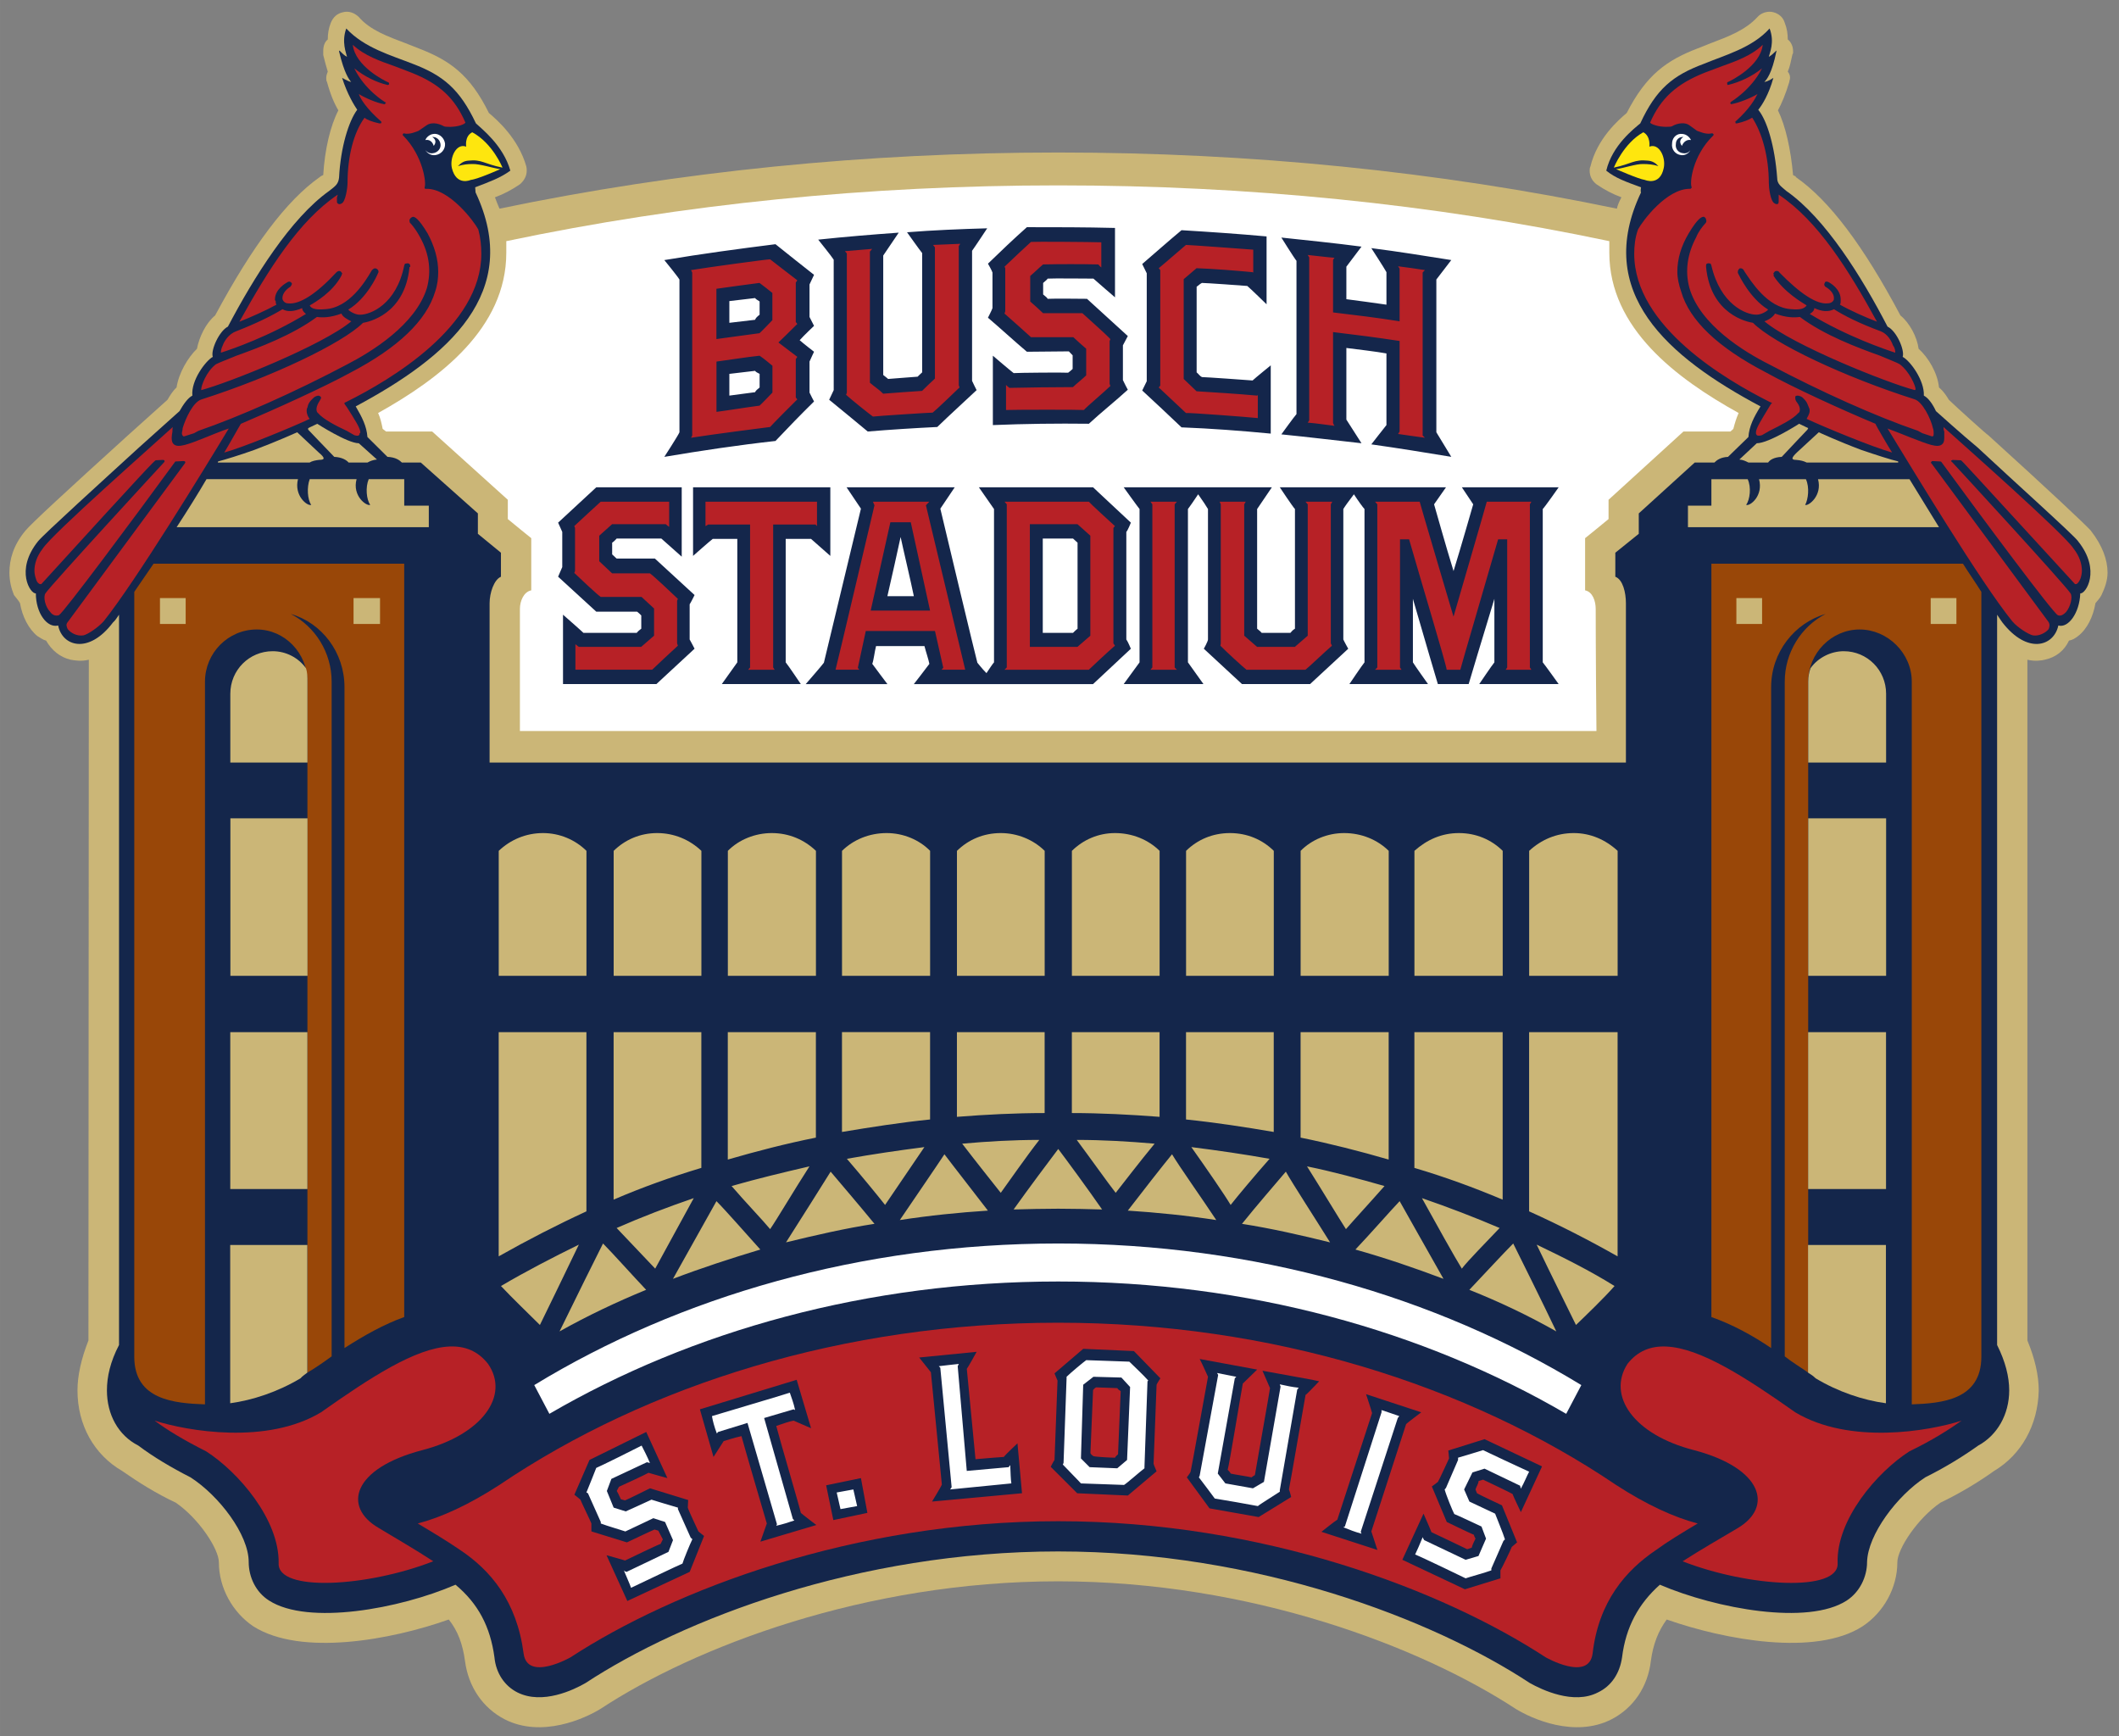 <?xml version="1.0" encoding="UTF-8" standalone="no"?>
<svg xmlns:rdf="http://www.w3.org/1999/02/22-rdf-syntax-ns#" xmlns="http://www.w3.org/2000/svg" enable-background="new 0 0 250 207" xml:space="preserve" height="163.88" viewBox="0 0 200 163.882" width="200" version="1.1" y="0px" x="0px" xmlns:cc="http://creativecommons.org/ns#" xmlns:dc="http://purl.org/dc/elements/1.1/"><rect x="0" y="0" width="200" height="163.882" fill="#808080" stroke="none"/><g transform="matrix(.851 0 0 .851 -6.5 -6.027)"><path fill="#cbb677" d="m239.55 65.948c-0.671-0.733-4.444-4.298-11.405-10.609-0.084 0-3.522-3.103-4.361-3.92-0.251-0.419-0.587-0.943-1.09-1.363-0.168-1.635-1.174-3.313-2.265-4.298-0.168-1.321-1.006-2.872-2.013-3.69-4.109-7.736-7.883-12.748-11.573-15.326l-0.084-0.126s-0.168-0.042-0.251-0.125c-0.252-2.852-0.839-5.472-1.678-7.17 0.419-0.776 0.839-1.761 1.258-3.145 0-0.126 0.084-0.293 0.084-0.461 0-0.272-0.084-0.482-0.252-0.692 0.252-0.566 0.336-1.132 0.504-1.845 0-0.084 0.084-0.168 0.084-0.21v-0.23c0-0.545-0.252-1.027-0.588-1.279 0-0.608-0.083-1.216-0.335-1.845-0.168-0.608-0.671-1.027-1.258-1.174-0.587-0.167-1.342 0.042-1.762 0.524-1.342 1.468-3.271 2.181-5.199 2.914l-1.426 0.566c-3.438 1.321-5.703 2.914-7.883 7.17-0.923 0.776-3.271 2.831-4.026 5.933-0.083 0.168-0.083 0.335-0.083 0.461 0 0.608 0.251 1.111 0.754 1.51 0.923 0.629 1.762 1.069 2.768 1.446-0.251 0.482-0.419 0.86-0.503 1.258-19.854-4.13-40.611-6.227-61.955-6.227-21.343 0-42.1 2.097-61.976 6.227-0.167-0.398-0.335-0.776-0.503-1.258 1.006-0.377 1.845-0.817 2.768-1.446 0.461-0.398 0.754-0.902 0.754-1.51 0-0.126 0-0.293-0.042-0.461-0.88-3.103-3.229-5.157-4.151-5.933-2.097-4.256-4.361-5.85-7.8-7.17l-1.434-0.566c-1.929-0.733-3.942-1.446-5.2-2.914-0.503-0.482-1.132-0.692-1.761-0.524-0.671 0.147-1.09 0.566-1.342 1.174-0.251 0.629-0.335 1.237-0.335 1.845-0.335 0.251-0.503 0.733-0.503 1.279v0.23 0.21c0.168 0.712 0.335 1.279 0.503 1.845-0.084 0.21-0.168 0.419-0.168 0.692 0 0.168 0 0.335 0.084 0.461 0.377 1.384 0.797 2.369 1.258 3.145-0.88 1.698-1.509 4.319-1.677 7.17-0.167 0.083-0.251 0.125-0.251 0.125l-0.167 0.126c-3.648 2.579-7.422 7.59-11.574 15.326-1.006 0.818-1.761 2.369-2.013 3.69-1.006 0.986-2.013 2.663-2.264 4.298-0.461 0.419-0.755 0.943-1.006 1.363-0.923 0.817-4.361 3.92-4.361 3.92-6.96 6.311-10.818 9.875-11.405 10.609-1.344 1.615-1.764 3.208-1.764 4.634 0 0.943 0.209 1.761 0.503 2.495 0.252 0.335 0.503 0.587 0.671 0.901 0.252 1.489 0.965 2.873 1.929 3.648 0.419 0.252 0.629 0.419 0.964 0.503 0.629 1.09 1.552 1.845 2.726 2.118 0.461 0.083 1.174 0.209 2.013 0l-0.042 75.499c-0.796 2.013-1.216 3.899-1.216 5.535 0 3.857 1.845 7.129 4.948 8.932 1.803 1.258 3.732 2.474 5.955 3.522 2.516 1.719 4.78 5.115 4.78 6.625 0 2.81 1.51 5.535 3.816 7.087 5.284 3.354 15.305 1.51 21.679-0.755 1.006 1.258 1.551 2.726 1.803 4.612 0.377 2.852 1.971 5.2 4.403 6.458 4.109 2.097 8.89-0.084 10.651-1.175 10.399-6.835 29.311-14.131 50.738-14.131 21.428 0 40.255 7.296 50.718 14.131 1.761 1.091 6.541 3.271 10.65 1.175 2.432-1.258 4.025-3.606 4.361-6.458 0.251-1.887 0.838-3.354 1.761-4.612 6.458 2.265 16.521 4.109 21.721 0.755 2.349-1.552 3.858-4.277 3.858-7.087 0-1.51 2.264-4.906 4.78-6.625 2.181-1.049 4.193-2.265 5.954-3.522 3.02-1.803 4.864-5.074 4.948-8.932 0-1.636-0.42-3.522-1.258-5.535v-75.499c0.838 0.209 1.593 0.083 1.929 0 1.258-0.273 2.181-1.027 2.684-2.118 0.419-0.084 0.671-0.251 1.006-0.503 1.007-0.775 1.678-2.159 1.93-3.648 0.251-0.314 0.503-0.566 0.671-0.901 0.335-0.734 0.671-1.552 0.671-2.495 0-1.426-0.588-3.019-1.846-4.634"/><path fill="#fff" d="m199.88 54.647c-0.084 0.084-0.168 0.168-0.335 0.294h-5.2l-8.303 7.568v2.139c-0.671 0.566-2.6 2.118-2.6 2.118v5.787c0.839 0.168 1.175 1.195 1.175 2.055 0 0 0 5.451 0.083 13.544h-119.4v-13.544c0-0.859 0.419-1.887 1.258-2.055v-5.787s-1.929-1.551-2.6-2.118v-2.139l-8.387-7.568h-5.116c-0.168-0.126-0.251-0.21-0.377-0.294-0.126-0.65-0.251-1.195-0.503-1.761 6.835-3.816 14.215-9.393 14.215-17.78v-1.279c19.625-4.13 40.171-6.185 61.221-6.185s41.555 2.055 61.116 6.185v1.279c0 8.387 7.464 13.964 14.341 17.78-0.25 0.566-0.418 1.111-0.586 1.761"/><path fill="#14264b" d="m238.12 67.101c-0.587-0.776-7.296-6.793-11.153-10.399-1.51-1.237-4.613-4.025-4.613-4.025-0.335-0.734-0.838-1.468-1.342-1.719 0.084-1.677-1.509-3.857-2.348-4.298 0.251-0.734-0.671-2.873-1.678-3.354-2.852-5.493-6.877-12.014-11.237-15.054-0.587-0.524-1.007-0.734-1.007-1.468-0.251-3.396-1.09-6.311-2.097-7.527 0.42-0.503 1.174-1.698 1.678-3.543 0 0-0.504 0.377-1.007 0.461 0.252-0.251 0.839-0.902 1.342-3.396 0.084-0.293-0.251 0.272-0.839 0.608 0.084-0.419 0.672-1.635 0.084-3.145-1.929 2.16-5.031 2.977-7.296 3.921-3.438 1.279-5.283 2.789-7.045 6.604-0.671 0.566-3.103 2.411-3.773 5.242 1.006 0.818 2.181 1.237 3.857 1.845 0 0-0.084 0.482 0 0.566-5.283 11.112 2.936 18.241 13.251 23.734-0.755 1.216-1.258 2.201-1.342 3.396l-2.265 2.201c-0.839 0.042-1.258 0.377-1.51 0.629h-2.181l-6.205 5.64v2.264l-2.601 2.097v2.663c0.839 0.314 1.175 1.761 1.175 2.935v17.674h-126.03v-17.674c0-1.174 0.503-2.621 1.258-2.935v-2.664l-2.558-2.097v-2.264l-6.332-5.64h-2.097c-0.257-0.252-0.677-0.587-1.6-0.629l-2.221-2.201c-0.084-1.195-0.587-2.181-1.3-3.396 10.273-5.493 18.534-12.622 13.292-23.734 0-0.084-0.042-0.566-0.042-0.566 1.593-0.608 2.768-1.027 3.9-1.845-0.797-2.831-3.229-4.675-3.816-5.242-1.803-3.815-3.648-5.325-7.003-6.604-2.39-0.944-5.367-1.761-7.38-3.921-0.545 1.51 0 2.726 0.084 3.145-0.629-0.335-0.881-0.901-0.881-0.608 0.587 2.495 1.132 3.145 1.342 3.396-0.377-0.084-1.006-0.461-1.006-0.461 0.587 1.845 1.342 3.04 1.677 3.543-0.922 1.216-1.845 4.13-2.013 7.527-0.084 0.734-0.419 0.943-1.09 1.468-4.277 3.04-8.344 9.561-11.238 15.054-0.964 0.482-1.929 2.621-1.677 3.354-0.797 0.44-2.432 2.621-2.264 4.298-0.503 0.251-1.006 0.985-1.426 1.719 0 0-3.103 2.789-4.487 4.025-3.942 3.606-10.567 9.624-11.196 10.399-2.6 3.229-0.839 5.892-0.252 5.787 0 2.202 1.258 3.879 2.474 3.564 0.461 2.327 3.396 3.229 6.08-0.335 0.252-0.21 0.419-0.503 0.671-0.86v80.992c-0.964 1.846-1.342 3.522-1.342 5.032 0 2.684 1.258 4.99 3.48 6.122 1.677 1.258 3.648 2.433 5.787 3.522 3.145 2.013 6.458 6.332 6.458 9.393 0 1.678 0.797 3.354 2.265 4.277 4.319 2.768 14.467 0.923 20.672-1.761 2.516 2.096 3.858 4.654 4.319 8.051 0.167 1.761 1.132 3.187 2.558 3.899 2.768 1.384 6.248-0.294 7.548-1.048 10.735-7.045 30.191-14.593 52.416-14.593 22.141 0 41.597 7.548 52.311 14.593 1.342 0.754 4.864 2.432 7.548 1.048 1.51-0.713 2.433-2.139 2.684-3.899 0.42-3.396 1.846-5.955 4.193-8.051 6.29 2.684 16.438 4.528 20.715 1.761 1.426-0.923 2.265-2.6 2.265-4.277 0.083-3.061 3.354-7.38 6.457-9.393 2.181-1.09 4.109-2.265 5.871-3.522 2.097-1.132 3.438-3.438 3.438-6.122 0-1.51-0.42-3.187-1.342-5.032v-80.991c0.251 0.356 0.419 0.65 0.587 0.86 2.768 3.564 5.702 2.663 6.206 0.335 1.09 0.314 2.348-1.363 2.432-3.564 0.587 0.105 2.349-2.558-0.252-5.787"/><path fill="#fee60e" d="m60.016 21.752c-0.88 0.44-0.672 1.594-0.672 1.594-1.09-0.42-1.844 1.195-1.592 2.369 0.503 2.055 2.096 1.32 2.096 1.32 0.797-0.084 3.272-1.194 3.269-1.195-0.713-0.084-2.307-0.608-3.103-0.566-0.503 0-0.963 0.041-1.592 0.23 0.378-0.356 0.629-0.565 1.174-0.607 1.468-0.167 1.76 0.377 3.773 0.775 0 0-1.089-2.704-3.353-3.92zm129.88 0c-2.181 1.216-3.269 3.92-3.269 3.92 1.929-0.398 2.263-0.942 3.772-0.775 0.503 0.042 0.839 0.251 1.174 0.607-0.587-0.189-1.173-0.23-1.676-0.23-0.755-0.042-2.264 0.482-3.019 0.566 0.002 0.001 2.517 1.111 3.188 1.195 0 0 1.678 0.735 2.098-1.32 0.251-1.174-0.504-2.789-1.594-2.369 0 0 0.167-1.154-0.672-1.594z"/><path fill="#994708" d="m197.45 69.596v83.551c2.264 0.797 4.528 2.013 6.625 3.438v-73.297c0-3.858 2.599-7.127 6.037-8.113-2.684 1.384-4.527 4.256-4.527 7.506v74.828c0.839 0.671 1.845 1.258 2.6 1.803v-76.631c0-3.166 2.6-5.787 5.703-5.787s5.787 2.621 5.787 5.787v80.152c3.271-0.126 7.715-0.461 7.715-5.283v-84.828c-0.587-0.944-1.341-2.012-2.012-3.082 0 0 0-0.043-0.084-0.043h-27.844zm-172.78 0.002c-0.713 1.069-1.512 2.179-2.141 3.123v84.828c0 4.822 4.487 5.157 7.842 5.283v-80.152c0-3.166 2.557-5.787 5.744-5.787 3.103 0 5.619 2.621 5.619 5.787v76.631c0.923-0.545 1.762-1.132 2.686-1.803v-74.828c0-3.25-1.845-6.123-4.529-7.506 3.438 0.986 5.953 4.255 5.953 8.113v73.299c2.223-1.426 4.403-2.643 6.625-3.439v-83.549h-27.799z"/><path fill="#cbb677" d="m25.379 73.412v2.871h2.852v-2.871h-2.852zm21.471 0v2.871h2.936v-2.871h-2.936zm153.37 0v2.871h2.852v-2.871h-2.852zm21.553 0v2.871h2.852v-2.871h-2.852z"/><path fill="#cbb677" d="m207.18 54.08s-3.355 2.16-4.697 2.16l-1.93 1.805c0.42 0.041 0.672 0.166 1.008 0.334h2.18c0.167-0.252 0.588-0.587 1.51-0.629 0.755-0.817 2.853-3.018 2.852-3.019l0.084-0.168-1.006-0.482zm-164.36 0.002-1.006 0.482v0.166s2.098 2.203 2.894 3.019c0.88 0.042 1.383 0.377 1.592 0.629h2.098c0.294-0.168 0.628-0.294 1.047-0.334l-2.012-1.803c-1.259 0-4.613-2.16-4.613-2.16zm-2.221 0.941s-2.222 1.007-4.738 1.951c-1.51 0.545-3.354 1.111-4.025 1.279 0 0-0.043 0.083-0.043 0.125h10.189c0.251-0.168 0.672-0.251 1.049-0.293 0.713 0 0.628-0.252-0.043-0.818l-2.389-2.244zm168.76 0-2.432 2.244c-0.587 0.566-0.671 0.818-0.084 0.818 0.503 0.042 0.839 0.125 1.174 0.293h10.148v-0.125c-0.755-0.168-2.516-0.734-4.109-1.279-2.516-0.944-4.697-1.951-4.697-1.951zm-178.82 5.202c-0.88 1.51-2.054 3.396-3.312 5.326h27.969v-2.391h-2.725v-2.936h-3.941c-0.377 0.902-0.253 2.244 0.166 2.852-0.419 0.167-2.013-1.006-1.51-2.852h-5.199c-0.335 0.902-0.251 2.244 0.168 2.852-0.419 0.167-1.93-1.006-1.469-2.852h-10.146zm166.91 0v2.936h-2.6v2.391h27.844c-1.174-1.929-2.349-3.816-3.272-5.326h-10.146c0.503 1.845-1.091 3.019-1.426 2.852 0.335-0.608 0.502-1.95 0.082-2.852h-5.199c0.503 1.845-1.006 3.019-1.426 2.852 0.42-0.608 0.587-1.95 0.168-2.852h-4.025zm-159.57 19.078c-2.6 0-4.697 2.098-4.697 4.719v7.631h8.553v-8.973c0-0.504 0.001-1.029-0.166-1.49-0.839-1.174-2.223-1.887-3.689-1.887zm174.25 0c-1.425 0-2.849 0.713-3.688 1.887-0.168 0.462-0.252 0.987-0.252 1.49v8.973h8.637v-7.631c0-2.621-2.096-4.719-4.697-4.719zm-178.94 18.535v17.465h8.553v-17.465h-8.553zm175 0v17.465h8.639v-17.465h-8.639zm-140.33 1.635c-1.886 0-3.606 0.734-4.906 1.971h-0.002v13.859h9.73v-13.859c-1.258-1.237-2.977-1.971-4.822-1.971zm12.662 0c-1.886 0-3.564 0.734-4.822 1.971v13.859h9.729v-13.859c-1.3-1.237-3.019-1.971-4.906-1.971zm12.707 0c-1.845 0-3.649 0.734-4.865 1.971v13.859h9.771v-13.859c-1.3-1.237-2.977-1.971-4.906-1.971zm12.746 0c-1.929 0-3.689 0.734-4.947 1.971h-0.002v13.859h9.771v-13.859c-1.216-1.237-2.977-1.971-4.822-1.971zm12.664 0c-1.929 0-3.605 0.734-4.863 1.971h-0.002v13.859h9.73v-13.859c-1.258-1.237-3.02-1.971-4.865-1.971zm12.664 0c-1.844 0-3.521 0.734-4.779 1.971h-0.002v13.859h9.729v-13.859c-1.258-1.237-3.018-1.971-4.947-1.971zm12.748 0c-1.928 0-3.606 0.734-4.865 1.971v13.859h9.729v-13.859c-1.258-1.237-2.935-1.971-4.863-1.971zm12.664 0c-1.845 0-3.606 0.734-4.822 1.971h-0.002v13.859h9.771v-13.859c-1.259-1.237-3.018-1.971-4.947-1.971zm12.727 0c-1.908 0-3.544 0.734-4.928 1.971v13.859h9.791v-13.859c-1.259-1.237-2.934-1.971-4.863-1.971zm12.746 0c-1.928 0-3.607 0.734-4.949 1.971v13.859h9.812v-13.859c-1.342-1.237-3.018-1.971-4.863-1.971zm-149.01 22.078v17.4h8.553v-17.4h-8.553zm29.771 0v24.865c3.187-1.802 6.457-3.48 9.729-4.99v-19.875h-9.729zm12.746 0v18.576c3.104-1.341 6.377-2.515 9.73-3.522v-15.055h-9.73zm12.664 0v14.131c3.188-0.923 6.417-1.763 9.771-2.434v-11.697h-9.771zm12.664 0v11.07c3.271-0.545 6.5-1.049 9.771-1.385v-9.686h-9.771zm12.748 0v9.393c3.187-0.252 6.457-0.42 9.729-0.42v-8.973h-9.729zm12.748 0v8.973c3.187 0 6.457 0.168 9.729 0.42v-9.393h-9.729zm12.662 0v9.686c3.272 0.336 6.542 0.838 9.729 1.383v-11.068h-9.729zm12.707 0v11.697c3.313 0.671 6.582 1.511 9.77 2.434v-14.131h-9.77zm12.621 0v15.055c3.396 1.005 6.603 2.179 9.791 3.522v-18.576h-9.791zm12.725 0v19.875c3.355 1.51 6.627 3.187 9.814 4.99v-24.865h-9.814zm30.947 0v17.4h8.639v-17.4h-8.639zm-85.27 11.951c-2.893 0-5.787 0.167-8.555 0.418 1.51 1.972 3.48 4.445 4.277 5.451 0.881-1.216 2.893-4.108 4.277-5.869zm4.15 0c1.594 2.139 3.523 4.863 4.32 5.869 0.797-1.006 2.683-3.479 4.318-5.451-2.893-0.251-5.745-0.418-8.639-0.418zm-16.896 0.797c-2.935 0.377-5.789 0.796-8.598 1.299 1.551 1.802 3.481 4.152 4.236 5.117 0.755-1.133 2.809-4.109 4.361-6.416zm29.604 0c1.635 2.306 3.69 5.283 4.361 6.416 0.755-0.965 2.724-3.314 4.318-5.117-2.81-0.503-5.703-0.922-8.68-1.299zm-14.76 0.209c-0.923 1.216-3.398 4.528-4.949 6.709 1.635-0.042 3.272-0.084 4.949-0.084 1.593 0 3.311 0.042 4.863 0.084-1.51-2.181-3.941-5.493-4.863-6.709zm-12.623 0.588c-0.881 1.342-3.354 4.947-4.947 7.295 3.271-0.503 6.54-0.838 9.77-1.047-1.509-1.972-3.942-5.074-4.822-6.248zm25.244 0c-0.965 1.174-3.396 4.276-4.906 6.248 3.228 0.209 6.542 0.544 9.812 1.047-1.552-2.348-4.109-5.953-4.906-7.295zm-40.213 1.34c-2.893 0.671-5.871 1.385-8.639 2.182 1.51 1.761 3.523 3.857 4.277 4.779 0.755-1.091 2.684-4.361 4.361-6.961zm55.184 0.002c1.592 2.515 3.605 5.87 4.318 6.961 0.797-0.923 2.726-3.02 4.277-4.781-2.81-0.797-5.702-1.593-8.596-2.18zm-52.836 0.586c-0.839 1.342-3.313 5.282-4.949 7.84 3.271-0.796 6.543-1.551 9.812-2.055-1.51-1.845-3.941-4.695-4.863-5.785zm50.486 0c-0.922 1.09-3.395 3.942-4.863 5.787 3.229 0.503 6.542 1.258 9.77 2.055-1.593-2.558-4.151-6.5-4.906-7.842zm-65.666 2.934c-2.935 1.006-5.787 2.098-8.555 3.314 1.509 1.593 3.438 3.626 4.277 4.506 0.671-1.216 2.684-4.927 4.277-7.82zm80.762 0.002c1.593 2.893 3.669 6.603 4.424 7.82 0.671-0.881 2.683-2.915 4.193-4.508-2.851-1.216-5.703-2.307-8.617-3.312zm-78.246 0.336c-0.755 1.342-3.187 5.701-4.822 8.615 3.187-1.216 6.417-2.265 9.688-3.25-1.51-1.677-3.859-4.358-4.865-5.365zm75.773 0c-0.965 1.007-3.312 3.688-4.906 5.365 3.354 0.943 6.54 2.034 9.77 3.25-1.635-2.914-4.15-7.315-4.863-8.615zm-88.354 4.695c-0.755 1.489-3.187 6.395-4.822 9.75 3.145-1.761 6.333-3.271 9.604-4.613-1.509-1.593-3.775-4.13-4.781-5.137zm100.95 0c-1.007 1.007-3.355 3.544-4.865 5.137 3.355 1.342 6.542 2.852 9.645 4.613-1.593-3.355-4.024-8.219-4.779-9.75zm-103.63 0.125c-2.935 1.446-5.788 2.914-8.639 4.592 1.173 1.258 3.269 3.272 4.318 4.32 0.629-1.301 2.727-5.578 4.32-8.912zm106.23 0c1.593 3.334 3.69 7.528 4.361 8.912 1.089-1.048 3.186-3.062 4.277-4.32-2.684-1.678-5.619-3.146-8.639-4.592zm-144.9 0.043v17.549c2.474-0.336 5.283-1.258 7.799-2.768 0.209-0.251 0.502-0.418 0.754-0.629v-14.152h-8.553zm175 0v14.152c0.336 0.21 0.586 0.377 0.838 0.629 2.516 1.51 5.284 2.432 7.801 2.768v-17.549h-8.639z"/><g><path fill="#14264b" d="m121.53 32.277c-1.509 1.342-2.892 2.664-4.318 4.047 0 0 0.46 0.796 0.502 0.984v3.943c-0.04 0.166-0.502 1.066-0.502 1.066 1.426 1.216 2.809 2.496 4.318 3.775 0 0 4.151-0.043 4.654-0.043 0.168 0.188 0.252 0.271 0.42 0.439v1.512c-0.168 0.167-0.335 0.292-0.502 0.418-0.42-0.042-5.536 0.001-6.039 0.043-0.294-0.209-2.307-1.93-2.307-1.93v7.695c3.564-0.147 7.086-0.19 10.65-0.148 1.384-1.279 2.893-2.473 4.318-3.773 0 0-0.461-0.858-0.545-1.068v-3.857c0.084-0.167 0.545-1.027 0.545-1.027-1.51-1.383-3.02-2.747-4.529-4.131 0 0-3.856-0.042-4.359 0-0.084-0.168-0.295-0.294-0.504-0.482v-1.277c0.209-0.21 0.42-0.335 0.504-0.482 0.503-0.042 4.611 0 5.072 0 0.294 0.272 2.393 2.076 2.393 2.076v-7.695c-3.354-0.084-6.543-0.084-9.771-0.084zm-4.402 0.125c-2.977 0.084-5.997 0.209-8.891 0.439 0 0 1.427 2.014 1.678 2.307v13.23c-0.251 0.209-0.336 0.333-0.504 0.48-0.461 0.042-2.85 0.21-3.269 0.252-0.167-0.126-0.335-0.293-0.545-0.439v-13.25c0.209-0.315 1.719-2.537 1.719-2.537-2.936 0.209-5.955 0.46-8.932 0.775 0 0 1.551 1.93 1.719 2.223 0.002 0.566 0.002 14.09 0.002 14.467-0.084 0.188-0.504 1.068-0.504 1.068 1.426 1.174 2.852 2.326 4.277 3.522 2.516-0.21 5.158-0.376 7.715-0.502 1.426-1.384 2.894-2.705 4.361-4.088 0 0-0.42-0.818-0.504-1.027v-14.426c0.251-0.335 1.678-2.494 1.678-2.494zm21.553 0.209c-1.51 1.258-2.895 2.494-4.361 3.752 0 0 0.42 0.859 0.504 1.027v11.973c-0.083 0.168-0.502 1.027-0.502 1.027 1.467 1.342 2.85 2.663 4.359 4.088 3.271 0.126 6.625 0.378 9.896 0.693v-7.57s-1.805 1.469-2.014 1.678c-0.504-0.042-5.2-0.377-5.619-0.377-0.252-0.125-0.335-0.313-0.586-0.523v-9.498c0.251-0.168 0.334-0.295 0.586-0.42 0.419 0 4.612 0.294 5.031 0.336 0.336 0.272 2.139 2.033 2.139 2.033v-7.527c-3.229-0.293-6.33-0.502-9.434-0.691zm11.072 0.816s1.426 2.287 1.678 2.58v17.002c-0.252 0.274-1.678 2.246-1.678 2.246 2.936 0.293 5.869 0.649 8.889 0.984 0 0-1.468-2.286-1.678-2.621v-7.945c1.007 0.125 3.438 0.418 4.445 0.607v7.945c-0.21 0.251-1.678 2.139-1.678 2.139 2.978 0.419 5.955 0.901 8.869 1.383 0 0-1.405-2.326-1.656-2.725v-16.941c0.251-0.314 1.656-2.158 1.656-2.158-2.914-0.461-5.892-0.944-8.869-1.322 0 0 1.468 2.265 1.678 2.664v3.606c-1.007-0.147-3.438-0.481-4.445-0.607v-3.607c0.21-0.293 1.678-2.223 1.678-2.223-3.02-0.398-5.953-0.691-8.889-1.006zm-56.107 0.738c-4.151 0.524-8.219 1.07-12.328 1.762 0 0 1.51 1.845 1.678 2.16v16.939c-0.167 0.396-1.678 2.723-1.678 2.723 4.109-0.692 8.177-1.301 12.328-1.762 1.384-1.468 2.81-2.935 4.277-4.381 0 0-0.418-0.776-0.502-0.986v-3.438c0.084-0.209 0.502-1.09 0.502-1.09s-1.091-0.838-1.594-1.279c0.503-0.566 1.594-1.592 1.594-1.592s-0.418-0.819-0.502-0.986v-3.606c0.084-0.167 0.502-1.068 0.502-1.068-1.467-1.153-2.893-2.285-4.277-3.397zm-2.264 5.973c0.084 0.125 0.253 0.209 0.504 0.377v1.467c-0.251 0.21-0.42 0.335-0.504 0.566-0.419 0.042-1.804 0.21-2.852 0.336v-2.41c1.048-0.126 2.433-0.294 2.852-0.336zm0 8.072c0.084 0.126 0.253 0.211 0.504 0.336v1.51c-0.251 0.209-0.42 0.334-0.504 0.523-0.419 0.042-1.804 0.252-2.852 0.377v-2.41c1.048-0.125 2.433-0.294 2.852-0.336zm-17.611 12.916-4.234 3.92s0.377 0.86 0.461 1.027v3.9c-0.084 0.209-0.461 1.068-0.461 1.068l4.234 3.879h4.529c0.167 0.126 0.293 0.25 0.461 0.418v1.469c-0.209 0.167-0.334 0.251-0.502 0.461h-5.914c-0.251-0.251-2.264-2.014-2.264-2.014v7.695h10.357l4.234-3.922s-0.419-0.815-0.545-1.025v-3.9c0.125-0.168 0.545-1.027 0.545-1.027l-4.402-4.047h-4.236c-0.167-0.125-0.25-0.251-0.502-0.461v-1.299c0.251-0.168 0.334-0.294 0.502-0.461h4.949c0.335 0.293 2.264 2.012 2.264 2.012v-7.693h-9.477zm10.734 0v7.609s1.846-1.635 2.182-1.887h2.725v13.691c-0.209 0.293-1.719 2.41-1.719 2.41h8.764s-1.426-2.117-1.678-2.41c-0.001-0.525 0-12.245 0-13.691h2.811c0.293 0.251 2.139 1.887 2.139 1.887v-7.609h-15.223zm17.025 0s1.343 1.992 1.594 2.369c-0.167 0.733-4.025 16.709-4.109 17.086-0.169 0.252-2.014 2.37-2.014 2.37h9.059s-1.426-1.887-1.678-2.244c0.168-0.461 0.251-1.321 0.418-1.971h5.369c0.167 0.65 0.461 1.51 0.545 1.971-0.251 0.356-1.721 2.244-1.721 2.244h19.875l4.193-3.92c0.001 0-0.334-0.817-0.502-1.027v-11.932c0.168-0.167 0.504-1.025 0.504-1.025l-4.193-3.92h-12.664s1.51 2.158 1.678 2.41v17.004c-0.126 0.125-0.502 0.692-0.838 1.195-0.503-0.503-0.924-1.07-1.008-1.154-0.125-0.377-3.939-16.353-4.107-17.086 0.252-0.377 1.594-2.369 1.594-2.369h-11.994zm30.736 0s1.55 2.158 1.76 2.41v17.004c-0.21 0.293-1.76 2.41-1.76 2.41h8.848s-1.511-2.117-1.721-2.41v-17.004c0.126-0.167 0.714-0.985 1.133-1.635 0.462 0.65 1.006 1.468 1.09 1.635v14.467c0 0.21-0.461 1.027-0.461 1.027l4.234 3.92h7.549l4.234-3.92s-0.461-0.817-0.545-1.027v-14.467c0.084-0.167 0.671-0.985 1.174-1.635 0.42 0.65 1.007 1.468 1.174 1.635v17.004c-0.251 0.293-1.676 2.41-1.676 2.41h8.721s-1.509-2.117-1.676-2.41v-7.045c1.174 4.088 2.768 9.455 2.768 9.455h3.416s1.595-5.367 2.853-9.455v7.045c-0.252 0.293-1.68 2.41-1.68 2.41h8.809s-1.512-2.117-1.764-2.41v-17.004c0.252-0.251 1.764-2.41 1.764-2.41h-10.736s1.091 1.635 1.258 1.887c-0.167 0.566-1.342 4.695-2.18 7.4-0.839-2.705-1.992-6.834-2.16-7.4 0.168-0.251 1.322-1.887 1.322-1.887h-18.432s1.428 2.158 1.68 2.41v13.271c-0.252 0.167-0.336 0.251-0.504 0.461h-3.188c-0.168-0.209-0.336-0.293-0.504-0.461v-13.271c0.168-0.251 1.635-2.41 1.635-2.41h-16.436zm-24.74 5.512c0.21 1.027 1.173 5.095 1.467 6.562h-2.934c0.335-1.467 1.258-5.535 1.467-6.562zm15.766 0.17h3.356c0.209 0.167 0.292 0.293 0.502 0.461v9.539c-0.21 0.167-0.293 0.251-0.502 0.461h-3.356v-10.461z"/><path fill="#b72126" d="m46.766 12.045c0.251 2.369 3.522 4.004 3.941 4.172 0.084 0.042 0.084 0.083 0.084 0.125v0.043c0 0.084-0.084 0.125-0.168 0.123-1.258-0.293-2.558-0.944-3.689-1.846 1.132 2.369 3.353 3.711 3.353 3.711 0.084 0.042 0.168 0.085 0.168 0.127 0 0-0.084 0.001-0.084 0.043 0 0.084-0.085 0.126-0.168 0.084-0.755-0.126-2.013-0.65-2.768-1.111 0.167 0.503 0.839 1.613 2.475 3.039v0.043h0.045v0.041l-0.043 0.043v0.041l-0.041 0.043h-0.084-0.084c-0.755-0.168-1.342-0.377-1.635-0.629-1.216 1.656-1.887 4.319-1.887 7.254 0 0.461-0.211 2.097-0.672 2.264-0.167 0.084-0.25 0.083-0.334 0.041-0.167-0.083-0.168-0.167-0.168-0.293v-0.396c0-0.083 0.084-0.21 0.084-0.336-4.32 2.914-7.673 8.282-10.902 14.09 1.132-0.441 2.977-1.26 4.109-1.889-0.083-0.147-0.084-0.229-0.084-0.396-0.084-0.084-0.084-0.126-0.084-0.168 0-1.195 1.259-1.846 1.385-1.93 0.209-0.126 0.377-0.042 0.461 0.084 0.083 0.083 0 0.252-0.084 0.336v0.041c-0.293 0.188-1.006 0.693-0.922 1.426 0.042 0.168 0.252 0.461 0.629 0.461 1.3 0.147 3.185-1.112 5.324-3.418 0.042-0.042 0.252-0.271 0.504-0.125l0.166 0.209-0.084 0.252c-0.964 1.846-2.977 2.998-3.522 3.312 0.167 0.377 0.753 0.502 1.676 0.418 2.726-0.125 4.53-3.165 5.117-4.15l0.084-0.146c0.252-0.293 0.418-0.251 0.502-0.209s0.252 0.125 0.252 0.355c0 0.042-0.001 0.085-0.043 0.127-0.126 0.335-1.258 2.829-3.312 4.066 0.126 0.189 0.839 0.608 1.342 0.566 1.09 0 3.985-1.111 4.865-5.451l0.084-0.209 0.334-0.043c0.167 0.042 0.252 0.127 0.252 0.336 0 0.042 0 0.084-0.084 0.084-0.503 5.283-4.613 6.101-5.158 6.186-2.306 2.285-10.149 6.016-17.906 8.49-0.923 0.272-1.761 2.076-2.096 3.188 0 0.252-0.084 0.419-0.084 0.566 0 0.168 0.084 0.292 0.168 0.334 0 0 0 0.042 0.125 0l1.047-0.334 0.504-0.273c4.571-1.572 10.734-4.319 16.438-7.338 2.768-1.426 7.633-4.423 8.891-8.49 0.503-1.846 0.292-3.754-0.756-5.641-0.335-0.63-0.712-1.154-1.047-1.531-0.126-0.042-0.127-0.272-0.127-0.398 0.084-0.209 0.252-0.292 0.377-0.334 0.21 0 0.629 0.169 1.635 1.846 0.755 1.405 1.174 2.831 1.174 4.256 0 0.713-0.083 1.446-0.334 2.18-0.964 3.229-4.11 6.228-9.352 8.975-3.061 1.678-8.511 4.131-12.201 5.703-0.084 0.105-1.511 2.663-1.846 3.188 2.181-0.608 7.548-2.831 9.477-3.732-0.168-0.21-0.334-0.525-0.334-0.902 0-0.083-0.001-0.208 0.082-0.355 0.084-0.378 0.169-0.628 0.756-1.152 0.42-0.252 0.587-0.168 0.67-0.084 0.084 0.042 0.084 0.083 0.084 0.166 0 0.084-0.083 0.167-0.166 0.355-0.084 0.126-0.336 0.504-0.336 0.902 0 0.167 0.042 0.336 0.168 0.42 0.587 0.692 2.014 1.426 3.188 1.971l0.838 0.482c0.251 0.084 0.502 0.084 0.502 0 0.084-0.041 0.084-0.083 0.084-0.209 0.083-0.042 0.084-0.042 0.084-0.105 0-0.461-0.671-1.49-1.467-2.748l-0.295-0.418v-0.084c0-0.042 0.085-0.084 0.127-0.084l0.168-0.084c4.739-2.37 14.885-8.303 14.885-16.375 0-0.86-0.083-1.762-0.334-2.705-0.503-0.944-3.23-4.55-5.746-4.508-0.126 0-0.125-0.001-0.209-0.043v-0.125c0.21-0.461-0.167-3.48-2.348-5.703-0.083-0.042-0.084-0.124-0.084-0.166 0.083-0.105 0.084-0.147 0.168-0.105 0.587 0.147 1.383-0.209 1.592-0.293l0.881-0.607c0.461-0.336 1.217-0.294 1.93 0.104 0.126 0.084 1.133 0.126 1.846-0.104 0.378-0.126 0.461-0.21 0.545-0.293-1.174-2.704-2.852-4.298-5.955-5.535l-1.803-0.693c-1.719-0.608-3.438-1.194-4.738-2.41zm156.38 0.002c-1.258 1.216-2.935 1.802-4.613 2.41l-1.844 0.693c-3.103 1.237-4.865 2.83-6.039 5.535 0.084 0.083 0.168 0.167 0.588 0.293 0.671 0.23 1.762 0.188 1.846 0.104 0.671-0.397 1.509-0.439 1.928-0.104l0.84 0.607c0.252 0.084 1.007 0.44 1.594 0.293 0.084-0.042 0.167 0 0.25 0.105 0 0.042 0.001 0.124-0.082 0.166-2.265 2.223-2.602 5.242-2.35 5.703 0 0 0 0.083-0.084 0.125 0 0.042-0.084 0.043-0.084 0.043-2.599-0.042-5.282 3.565-5.785 4.508-0.336 0.944-0.42 1.846-0.42 2.705 0 8.073 10.232 14.006 14.928 16.375l0.168 0.084c0.084 0 0.084 0.042 0.168 0.084v0.041s0 0.043-0.084 0.043l-0.252 0.418c-0.754 1.259-1.426 2.287-1.426 2.748v0.105c0 0.126 0.084 0.167 0.084 0.209 0.084 0.084 0.336 0.084 0.588 0l0.838-0.482c1.091-0.546 2.6-1.279 3.188-1.971 0.167-0.084 0.168-0.253 0.168-0.42 0-0.399-0.336-0.776-0.42-0.902-0.084-0.188-0.084-0.271-0.084-0.355v-0.166c0.084-0.084 0.337-0.168 0.756 0.084 0.587 0.524 0.586 0.775 0.754 1.152 0.084 0.147 0.084 0.272 0.084 0.355 0 0.378-0.252 0.692-0.336 0.902 1.93 0.901 7.298 3.124 9.479 3.732-0.336-0.524-1.846-3.083-1.846-3.188-3.773-1.573-9.14-4.026-12.16-5.703-5.284-2.747-8.471-5.746-9.393-8.975-0.252-0.734-0.42-1.467-0.42-2.18 0-1.425 0.42-2.851 1.258-4.256 1.007-1.677 1.426-1.846 1.678-1.846 0.084 0.042 0.252 0.127 0.252 0.336 0.084 0.126 0 0.354-0.084 0.396-0.336 0.378-0.756 0.902-1.008 1.531-1.006 1.887-1.257 3.796-0.754 5.641 1.175 4.067 6.038 7.064 8.889 8.49 5.704 3.019 11.827 5.765 16.439 7.338l0.504 0.273 1.006 0.334c0.084 0.042 0.168 0 0.168 0 0.084-0.042 0.084-0.166 0.084-0.334 0-0.147 0-0.315-0.084-0.566-0.252-1.111-1.175-2.916-2.014-3.188-7.8-2.474-15.682-6.205-17.947-8.49-0.587-0.084-4.696-0.903-5.199-6.186v-0.084c0-0.209 0.001-0.294 0.252-0.336l0.252 0.043 0.084 0.209c1.006 4.34 3.856 5.451 4.947 5.451 0.503 0.042 1.258-0.377 1.342-0.566-2.012-1.236-3.187-3.731-3.353-4.066v-0.127c0-0.23 0.168-0.313 0.168-0.355 0.084-0.041 0.336-0.084 0.504 0.209l0.082 0.146c0.671 0.985 2.517 4.027 5.201 4.152 0.922 0.084 1.425-0.043 1.676-0.42-0.502-0.315-2.515-1.468-3.689-3.312 0.084 0.042 0-0.252 0-0.252l0.168-0.209c0.335-0.146 0.504 0.083 0.504 0.125 2.263 2.306 4.109 3.565 5.367 3.418 0.419 0 0.67-0.293 0.67-0.461 0.084-0.733-0.67-1.238-1.006-1.426v-0.041c-0.083-0.084-0.083-0.253 0-0.336 0-0.126 0.168-0.21 0.42-0.084 0.168 0.084 1.342 0.735 1.342 1.93v0.168c0 0.167 0 0.249-0.084 0.396 1.089 0.629 2.935 1.449 4.109 1.889-3.186-5.807-6.541-11.175-10.902-14.09v0.336 0.396c0 0.126 0 0.21-0.084 0.293-0.084 0.042-0.253 0.043-0.336-0.041-0.504-0.167-0.672-1.803-0.672-2.264 0-2.935-0.753-5.598-1.844-7.254-0.419 0.252-0.923 0.462-1.678 0.629h-0.084-0.084v-0.043-0.041-0.043s-0.084 0.001-0.084-0.041h0.084v-0.043c1.594-1.426 2.181-2.536 2.432-3.039-0.755 0.461-2.097 0.985-2.852 1.111-0.083 0.042-0.082 0-0.166-0.084v-0.043c0-0.042 0.084-0.083 0.084-0.125 0 0 2.263-1.344 3.438-3.713-1.09 0.902-2.515 1.553-3.773 1.846-0.084 0-0.085-0.041-0.088-0.123v-0.043-0.125c0.42-0.168 3.69-1.803 3.941-4.172zm-77.53 21.855c-1.756-0.011-3.423-0.011-3.633 0.01-0.293 0.251-2.305 2.14-2.934 2.748l0.082 0.168v4.779l-0.084 0.25c0.629 0.545 2.643 2.348 2.936 2.621h4.697c0.461 0.419 0.922 0.86 1.426 1.279v2.957c-0.504 0.482-1.008 0.86-1.469 1.301-2.391 0-4.739 0.042-7.045 0.084 0 0-0.377-0.294-0.377-0.336v2.789c1.09-0.042 8.22-0.042 8.639 0 0.252-0.315 2.39-2.117 2.936-2.662l-0.084-0.23v-4.76s0.084-0.168 0.084-0.209c-0.546-0.608-2.852-2.621-3.103-2.873h-4.361c-0.503-0.482-0.922-0.859-1.426-1.299v-2.832c0.503-0.419 0.923-0.859 1.426-1.279 2.013-0.042 4.11-0.042 6.123 0 0 0 0.252 0.294 0.336 0.336v-2.789c-0.566-0.021-2.412-0.042-4.168-0.053zm-11.475 0.219c-1.132 0.042-1.887 0.083-3.019 0.125l0.209 0.273v14.551c-0.503 0.461-1.006 0.943-1.426 1.363-1.426 0.104-2.85 0.186-4.318 0.312-0.419-0.44-0.965-0.775-1.469-1.215v-14.551l0.252-0.293c-1.09 0.084-1.929 0.168-3.019 0.252l0.209 0.25c0.002 5.158 0.002 10.274 0.002 15.432l-0.084 0.252c0.545 0.503 2.643 2.18 2.978 2.41 0.419-0.063 6.248-0.439 6.625-0.439 0.335-0.252 2.348-2.181 2.977-2.789l-0.084-0.25v-15.432l0.168-0.252zm25.033 0.125c-0.335 0.272-2.349 2.035-3.019 2.58l0.168 0.209v12.811l-0.168 0.209c0.671 0.608 2.684 2.538 3.019 2.832 0.42-0.042 6.792 0.438 7.967 0.564v-2.578c0 0.042-0.084 0.084-0.084 0.084-2.265-0.209-4.445-0.335-6.709-0.482-0.504-0.461-0.965-0.944-1.426-1.363v-11.068c0.461-0.398 0.922-0.777 1.426-1.217 2.097 0.083 4.152 0.25 6.207 0.439 0 0 0.041 0.043 0.082 0.043v-2.537c-1.174-0.084-7.043-0.525-7.463-0.525zm13.502 1.113 0.168 0.271v18.072l-0.168 0.252c1.048 0.084 1.929 0.23 2.977 0.355-0.042 0-0.166-0.314-0.166-0.314v-10.084c2.474 0.293 4.906 0.609 7.381 0.986v10.043l-0.17 0.271c1.048 0.167 1.845 0.252 2.978 0.42l-0.252-0.252v-18.074l0.252-0.271c-1.133-0.168-1.931-0.294-2.978-0.42l0.17 0.252v5.85c-2.475-0.398-4.907-0.691-7.381-0.984v-5.809s0.124-0.25 0.166-0.25c-1.048-0.084-1.929-0.21-2.977-0.314zm-59.627 0.482c-0.377 0-6.709 0.86-8.764 1.195l0.125 0.271v18.074l-0.125 0.25c2.055-0.335 8.387-1.153 8.764-1.195 0.251-0.293 2.347-2.41 3.018-3.061l-0.168-0.209v-4.256l0.168-0.252c-0.503-0.377-2.096-1.594-2.096-1.594s1.592-1.53 2.096-2.055l-0.168-0.209v-4.381l0.168-0.252c-0.671-0.524-2.767-2.118-3.018-2.328zm-1.174 2.619c0.503 0.377 0.964 0.734 1.426 1.111v3.019c-0.461 0.461-0.923 0.984-1.426 1.445-1.593 0.21-3.188 0.44-4.781 0.65v-5.576c1.593-0.23 3.188-0.44 4.781-0.65zm-50.723 2.79c-0.922 0.398-1.635 0.441-2.18 0.127-1.217 0.734-2.852 1.55-5.158 2.451-0.797 0.293-1.302 1.071-1.469 1.553-0.168 0.336-0.209 0.628-0.209 0.816 1.132-0.357 5.367-1.802 9.434-4.297-0.251-0.21-0.418-0.399-0.418-0.65zm167.71 0c0 0.251-0.167 0.44-0.502 0.65 4.109 2.495 8.387 3.94 9.477 4.297 0-0.188 0-0.48-0.252-0.816-0.167-0.482-0.587-1.26-1.342-1.553-2.432-0.901-4.025-1.717-5.199-2.451-0.587 0.314-1.343 0.271-2.182-0.127zm-163.35 0.607c-1.258 0.461-2.097 0.461-2.727 0.377-2.726 2.013-6.416 3.398-8.932 4.299-1.09 0.44-1.929 0.776-2.264 0.943-1.09 0.818-1.637 2.412-1.637 2.789v0.084c3.061-0.818 13.461-4.97 16.648-7.633-0.377-0.167-1.006-0.524-1.09-0.859zm158.99 0c-0.168 0.335-0.673 0.692-1.176 0.859 3.188 2.663 13.586 6.815 16.689 7.633 0-0.042 0.084-0.042 0.084-0.084 0-0.377-0.671-1.971-1.762-2.789-0.251-0.167-1.175-0.503-2.182-0.943-2.516-0.901-6.204-2.286-8.889-4.299-0.669 0.084-1.508 0.084-2.766-0.377zm-112.62 4.676c0.503 0.335 0.964 0.734 1.426 1.111v2.977c-0.461 0.461-0.923 0.985-1.426 1.447-1.593 0.209-3.188 0.481-4.781 0.691v-0.775-4.801c1.593-0.209 3.188-0.482 4.781-0.65zm-65.078 7.905c-2.055 1.887-13.42 11.888-14.426 13.482-0.671 0.859-0.922 1.717-0.922 2.451 0 0.335 0.085 0.672 0.168 0.902 0.084 0.378 0.335 0.586 0.461 0.586 0.042 0 0.125 0.043 0.211-0.082 11.657-12.789 12.497-13.648 12.623-13.648h-0.043l0.838-0.043c0.084 0 0.168 0.042 0.168 0.084v0.127c-0.168 0.167-12.58 13.649-13.209 14.592-0.252 0.399-0.042 1.468 0.545 2.076 0.167 0.251 0.546 0.502 0.965 0.334 0.545-0.335 8.009-10.335 12.873-17.002 0-0.042 0.084-0.043 0.168-0.043l0.754-0.041c0.125 0 0.167 0.042 0.209 0.084 0 0.084 0.001 0.124-0.041 0.166l-13 17.611c-0.251 0.294-0.084 0.567 0 0.777 0.335 0.419 1.007 0.816 1.762 0.691 0.503-0.126 1.594-0.861 2.223-1.553 3.481-4.34 11.237-17.003 13.879-21.385-0.671 0.209-2.559 0.986-2.559 0.986-1.929 0.775-3.061 1.192-3.522 0.773-0.168-0.125-0.252-0.334-0.252-0.732 0-0.168 0.042-0.419 0.084-0.691 0-0.168 0.001-0.378 0.043-0.504zm196.39 0c0 0.126-0 0.336 0.084 0.504v0.691c0 0.398-0.084 0.607-0.252 0.732-0.503 0.419-1.51 0.002-3.522-0.773 0 0-1.931-0.777-2.518-0.986 2.684 4.382 10.315 17.045 13.838 21.385 0.587 0.692 1.762 1.427 2.266 1.553 0.671 0.125 1.427-0.272 1.762-0.691 0.084-0.21 0.168-0.483 0-0.777l-13-17.611c-0.084-0.042-0.084-0.082 0-0.166 0-0.042 0.084-0.084 0.084-0.084l0.84 0.041c0.084 0 0.084 0.001 0.168 0.043 4.863 6.667 12.327 16.667 12.914 17.002 0.335 0.168 0.671-0.083 0.922-0.334 0.504-0.608 0.755-1.677 0.504-2.076-0.588-0.943-12.998-14.425-13.166-14.592-0.084-0.042-0.084-0.085-0.084-0.127l0.168-0.084 0.922 0.043c0.084 0 0.839 0.859 12.58 13.648 0.083 0.125 0.166 0.082 0.166 0.082 0.168 0 0.336-0.208 0.504-0.586 0.084-0.23 0.168-0.567 0.168-0.902 0-0.734-0.253-1.592-0.924-2.451-1.006-1.594-12.327-11.595-14.424-13.482zm-148.93 8.281c-0.335 0.293-2.347 2.16-2.934 2.705l0.084 0.209v4.779l-0.084 0.209c0.587 0.566 2.599 2.454 2.934 2.664h4.529l1.385 1.279v3.018l-1.426 1.238h-6.92s-0.335-0.251-0.377-0.293v2.83h8.512c0.251-0.251 2.223-2.097 2.852-2.664 0-0.042-0.084-0.25-0.084-0.25v-4.738l0.084-0.209c-0.629-0.608-2.725-2.579-3.102-2.83h-4.193l-1.426-1.342v-2.832l1.426-1.277h5.953s0.335 0.293 0.377 0.293v-2.789h-7.59zm11.617 0v2.705c0.042 0 0.293-0.168 0.293-0.168h4.654v15.852l-0.209 0.25h2.936l-0.168-0.25v-15.852h4.697l0.166 0.168v-2.705h-12.369zm18.576 0c0 0.042 0.168 0.398 0.168 0.398s-4.278 18.199-4.32 18.24h2.643c-0.084-0.083-0.168-0.209-0.168-0.209l0.881-4.088h7.674l0.922 4.088s-0.168 0.126-0.168 0.209h2.6c0-0.042-4.359-18.24-4.359-18.24s0.335-0.356 0.377-0.398h-6.248zm14.592 0 0.25 0.293v18.094l-0.25 0.252h9.35c0.252-0.251 2.224-2.097 2.894-2.664 0-0.042-0.168-0.25-0.168-0.25v-12.811l0.168-0.209c-0.671-0.608-2.643-2.411-2.894-2.705h-9.35zm16.186 0 0.209 0.293v18.094l-0.209 0.252h2.936l-0.252-0.252v-18.092l0.252-0.295h-2.936zm17.191 0 0.252 0.293v14.57l-1.426 1.238h-4.193l-1.426-1.238v-14.568l0.168-0.293h-2.894l0.127 0.293v15.43s-0.043 0.21-0.043 0.252c0.545 0.566 2.558 2.41 2.894 2.662h6.541c0.336-0.251 2.265-2.095 2.936-2.662 0-0.042-0.125-0.252-0.125-0.252v-15.43l0.168-0.295h-2.978zm7.717 0.002 0.252 0.293v18.094l-0.252 0.25h2.936l-0.166-0.25v-14.215h1.006c1.426 4.969 4.088 13.773 4.172 14.465h1.51c0.168-0.692 2.768-9.497 4.193-14.465h1.006v14.215l-0.168 0.25h2.852l-0.168-0.25v-18.094h-0.002l0.168-0.293h-4.947c0 0.084-3.689 12.748-3.689 12.748s-3.752-12.664-3.752-12.748h-4.949zm-53.756 2.283h2.264l2.139 9.793h-6.584l2.182-9.793zm15.471 0.211h5.283l1.426 1.277v11.092l-1.426 1.236h-5.283v-13.605zm3.147 88.561c-23.733 0-45.54 6.878-61.977 17.99-3.354 2.181-6.458 3.604-9.057 4.275 1.761 1.049 3.353 2.014 4.695 2.936 3.396 2.265 6.291 5.704 7.045 11.49 0.419 3.146 5.199 0.42 5.199 0.42 11.448-7.464 31.367-15.098 54.094-15.098 22.728 0 42.644 7.634 54.07 15.098 0 0 4.78 2.726 5.199-0.42 0.671-5.786 3.69-9.226 7.045-11.49 1.258-0.922 2.853-1.887 4.613-2.936-2.599-0.671-5.703-2.095-9.057-4.275-16.438-11.112-38.221-17.99-61.871-17.99zm-67.527 2.639c-3.763 0.167-8.765 3.437-14.242 7.299-5.996 3.606-14.759 2.096-18.449 0.922 1.342 1.007 3.269 2.182 5.701 3.397 3.606 2.307 8.137 7.59 8.053 12.412-0.168 3.229 9.852 2.641 17.148-0.211-2.055-1.342-3.816-2.346-6.039-3.688-4.066-2.348-2.891-6.626 4.824-8.639 6.625-1.719 9.728-6.038 7.295-9.561-1.127-1.441-2.581-2.007-4.291-1.932zm134.97 0.002c-1.722-0.076-3.184 0.488-4.311 1.93-2.264 3.522 0.671 7.842 7.381 9.561 7.631 2.013 8.805 6.292 4.863 8.641-2.265 1.342-4.026 2.346-6.123 3.688 7.297 2.852 17.359 3.439 17.191 0.211-0.167-4.822 4.362-10.105 7.969-12.412 2.516-1.216 4.359-2.39 5.785-3.397-3.689 1.173-12.411 2.682-18.449-0.924-5.477-3.862-10.519-7.13-14.307-7.297z"/><path fill="#14264b" d="m127.78 156.67-3.186 2.725s0.251 0.629 0.334 0.797l-0.334 8.807c-0.083 0.084-0.42 0.756-0.42 0.756l2.936 2.934 5.619 0.252 3.186-2.684s-0.292-0.67-0.334-0.838l0.334-8.766c0.042-0.126 0.42-0.713 0.42-0.713l-2.936-3.019-5.619-0.25zm-11.824 0.334-6.373 0.629s1.175 1.469 1.301 1.637l1.215 12.453c-0.084 0.251-1.09 1.887-1.09 1.887l9.98-0.922-0.504-5.535c-0.001-0.001-1.343 1.257-1.51 1.508 0 0-2.348 0.168-3.144 0.252l-0.965-10.021c0.167-0.209 1.09-1.887 1.09-1.887zm24.74 0.797c0.294 0.545 0.838 1.803 0.922 1.971-0.084 0.42-1.844 10.231-1.928 10.525 0 0.084-0.42 0.629-0.42 0.629l2.516 3.438 5.451 0.965 3.606-2.223s-0.166-0.67-0.25-0.838c0.084-0.294 1.76-10.064 1.844-10.484 0.168-0.084 1.132-1.132 1.51-1.51l-0.754-0.166-5.535-1.006s0.754 1.719 0.838 1.928c-0.042 0.42-1.594 9.059-1.678 9.646-0.168 0.084-0.251 0.168-0.377 0.252-0.294-0.084-2.013-0.337-2.307-0.42-0.084-0.168-0.167-0.252-0.334-0.42 0.167-0.503 1.592-9.183 1.676-9.561 0.252-0.252 1.594-1.553 1.594-1.553l-6.373-1.174zm-44.699 2.307-10.734 3.272 1.51 5.283s0.963-1.511 1.131-1.762c0.293-0.084 1.342-0.42 1.971-0.545 0.251 0.964 2.684 9.268 2.811 9.688-0.084 0.252-0.713 2.014-0.713 2.014l6.207-1.846s-1.554-1.176-1.721-1.344c-0.043-0.336-2.475-8.597-2.727-9.645 0.587-0.209 1.594-0.544 1.93-0.586 0.167 0.084 1.93 0.838 1.93 0.838l-1.594-5.367zm33.209 0.838c0.335 0 2.098 0.084 2.35 0.084 0.083 0.126 0.167 0.21 0.377 0.336l-0.293 7.002c-0.167 0.167-0.252 0.209-0.336 0.377-0.419 0-2.097-0.084-2.391-0.168-0.125-0.084-0.252-0.166-0.336-0.334l0.293-7.004c0.126-0.126 0.168-0.209 0.336-0.293zm29.941 0.754s0.586 1.763 0.67 2.098l-3.857 11.824c-0.294 0.168-1.762 1.344-1.762 1.344l6.207 2.012s-0.588-1.803-0.672-2.055l3.859-11.908c0.167-0.168 1.676-1.301 1.676-1.301l-6.121-2.014zm-79.838 4.193-6.291 3.103-1.676 3.857s0.586 0.461 0.67 0.545c0.084 0.252 1.133 2.392 1.217 2.643v0.881l3.941 1.217s2.725-1.3 3.061-1.426c0.126 0.042 0.252 0.083 0.42 0.125 0.167 0.294 0.334 0.671 0.502 0.965-0.083 0.168-0.166 0.336-0.25 0.504-0.293 0.084-3.606 1.677-3.941 1.844-0.21-0.083-2.055-0.586-2.055-0.586l2.307 5.074 6.918-3.231 1.594-3.982s-0.545-0.42-0.629-0.504c-0.086-0.21-1.134-2.391-1.176-2.643 0-0.168 0.041-0.838 0.041-0.838l-4.234-1.301s-2.433 1.216-2.768 1.342c-0.168-0.042-0.294-0.083-0.461-0.125-0.126-0.251-0.293-0.671-0.461-0.922 0.084-0.168 0.167-0.295 0.25-0.463 0.294-0.125 3.021-1.384 3.272-1.551 0.251 0.084 2.098 0.588 2.098 0.588l-2.348-5.117zm92.984 0.799-4.025 1.258s0.084 0.713 0.084 0.881c-0.084 0.168-1.069 2.349-1.236 2.6-0.084 0.084-0.672 0.504-0.672 0.504l1.656 3.941s2.684 1.3 3.019 1.426c0 0.125 0.084 0.252 0.168 0.42-0.168 0.336-0.337 0.67-0.42 1.006-0.252 0.083-0.336 0.126-0.504 0.168-0.335-0.167-3.584-1.719-3.961-1.887-0.084-0.252-0.881-2.057-0.881-2.057l-2.35 5.117 6.939 3.272 3.941-1.217v-0.881c0.168-0.252 1.174-2.349 1.258-2.6 0.084-0.084 0.588-0.504 0.588-0.504l-1.678-4.109s-2.517-1.174-2.768-1.342c-0.084-0.167-0.084-0.252-0.168-0.42 0.084-0.294 0.336-0.628 0.336-0.922 0.167-0.084 0.334-0.085 0.502-0.168 0.335 0.167 3.019 1.426 3.272 1.594 0.084 0.252 0.924 2.012 0.924 2.012l2.348-5.072-6.373-3.019zm-69.17 4.318-3.857 0.797 0.797 3.857 3.775-0.797-0.715-3.857z"/></g><path fill="#fff" d="m55.93 21.93c-0.076-0.005-0.156-0.003-0.234 0.01-0.377 0.042-0.755 0.336-0.881 0.672 0.755-0.126 0.924 0.65 0.924 0.65 0.503-0.65-0.168-0.986-0.168-0.986 0.419-0.042 0.839 0.252 0.922 0.777 0.084 0.503-0.336 0.983-0.881 1.025-0.293 0.042-0.585-0.084-0.795-0.336 0.251 0.377 0.629 0.587 1.09 0.545 0.671-0.084 1.132-0.648 1.09-1.277-0.073-0.569-0.532-1.041-1.066-1.08zm138.09 0c-0.546 0.039-0.932 0.511-0.932 1.08-0.084 0.629 0.337 1.193 1.008 1.277 0.419 0.042 0.838-0.168 1.006-0.545-0.168 0.252-0.42 0.378-0.756 0.336-0.587-0.042-0.922-0.522-0.838-1.025 0-0.525 0.419-0.819 0.838-0.777 0 0-0.67 0.336-0.166 0.986 0 0 0.251-0.776 1.006-0.65-0.168-0.336-0.504-0.63-0.924-0.672-0.084-0.013-0.164-0.015-0.242-0.01zm-69.01 123.06c-21.889 0-42.017 5.891-58.119 15.703l1.678 3.188c15.851-9.225 35.349-14.676 56.441-14.676 21.05 0 40.507 5.451 56.336 14.676l1.678-3.188c-16.082-9.812-36.21-15.703-58.014-15.703zm3.102 12.938c-0.252 0.168-1.761 1.425-2.18 1.844v0.168l-0.336 9.393-0.082 0.17c0.419 0.461 1.845 1.886 2.012 2.096 0.336 0 4.57 0.168 4.779 0.168 0.294-0.168 1.763-1.468 2.266-1.846v-0.166l0.336-9.479 0.084-0.084c-0.42-0.504-1.847-1.845-2.098-2.096-0.294 0-4.446-0.168-4.781-0.168zm-14.131 0.418c-0.88 0.084-1.424 0.168-2.221 0.252l0.166 0.168 1.258 13.25-0.168 0.252 6.793-0.67c-0.083-0.503-0.083-1.175-0.125-2.014-0.042 0-0.168 0.211-0.168 0.211l-4.654 0.418-1.006-11.615 0.125-0.252zm28.639 1.006 0.125 0.211-2.055 11.195-0.084 0.168c0.378 0.503 1.594 2.097 1.762 2.348 0.335 0.042 4.403 0.754 4.781 0.838 0.168-0.167 1.929-1.257 2.432-1.592v-0.168l1.93-11.154s0.126-0.169 0.168-0.211c-0.755-0.083-1.343-0.209-2.098-0.377 0.001 0.042 0.086 0.252 0.086 0.252l-1.846 10.566-1.217 0.713-3.061-0.545-0.84-1.09 1.889-10.566 0.166-0.168c-0.797-0.168-1.384-0.252-2.139-0.42zm-13.711 0.42 3.103 0.084 0.965 1.049-0.336 8.092-1.09 0.924-3.062-0.125-0.965-0.967 0.252-8.176 1.133-0.881zm-33.672 1.762c-0.713 0.251-7.84 2.348-8.637 2.6 0.084 0.503 0.252 1.175 0.545 1.93l0.125-0.168 3.272-1.006 3.269 11.236-0.082 0.168c0.754-0.168 1.257-0.336 2.012-0.588l-0.168-0.168-3.186-11.193 3.269-0.965 0.168 0.084c-0.167-0.797-0.42-1.427-0.588-1.93zm65.625 1.93v0.25l-4.066 12.664-0.168 0.084c0.713 0.293 1.257 0.503 2.012 0.713l-0.084-0.209 4.109-12.621 0.168-0.211c-0.671-0.252-1.258-0.419-1.971-0.67zm-82.062 3.939c-0.629 0.336-4.697 2.35-5.033 2.475-0.084 0.252-0.839 2.096-1.09 2.725l0.168 0.084 1.426 3.188v0.168c0.629 0.252 2.515 0.797 2.725 0.881 0.377-0.168 3.103-1.469 3.103-1.469l1.301 0.42 0.879 2.014-0.502 1.301-4.654 2.223s-0.251-0.084-0.293-0.168c0.335 0.839 0.629 1.427 0.797 1.93 0.796-0.377 5.367-2.56 5.703-2.686 0.084-0.336 0.838-2.181 1.09-2.684 0-0.084-0.168-0.168-0.168-0.168l-1.426-3.188v-0.168c-0.629-0.168-2.641-0.797-2.934-0.881-0.251 0.126-2.853 1.301-2.853 1.301l-1.342-0.42-0.754-1.844 0.502-1.342 3.941-1.848 0.336 0.084c-0.335-0.797-0.671-1.425-0.922-1.928zm93.32 0.504c-0.252 0.084-2.181 0.67-2.768 0.838v0.252l-1.342 3.103-0.146 0.168c0.147 0.587 0.901 2.433 1.068 2.727 0.252 0.084 3.019 1.385 3.019 1.385l0.504 1.342-0.838 1.928-1.426 0.42-4.592-2.18s-0.168-0.252-0.168-0.336c-0.335 0.839-0.588 1.383-0.84 1.928 0.839 0.336 5.348 2.517 5.6 2.643 0.335-0.126 2.181-0.63 2.852-0.881v-0.209l1.342-3.061 0.168-0.168c-0.168-0.587-1.006-2.602-1.09-2.853-0.336-0.168-2.853-1.342-2.853-1.342l-0.586-1.342 0.922-1.887 1.342-0.42 3.941 1.889s0.084 0.292 0.084 0.334c0.419-0.755 0.671-1.426 0.922-1.887-0.755-0.336-4.78-2.223-5.115-2.391zm-69.838 4.361-1.846 0.336 0.42 1.844 1.846-0.336-0.42-1.844z"/></g></svg>
